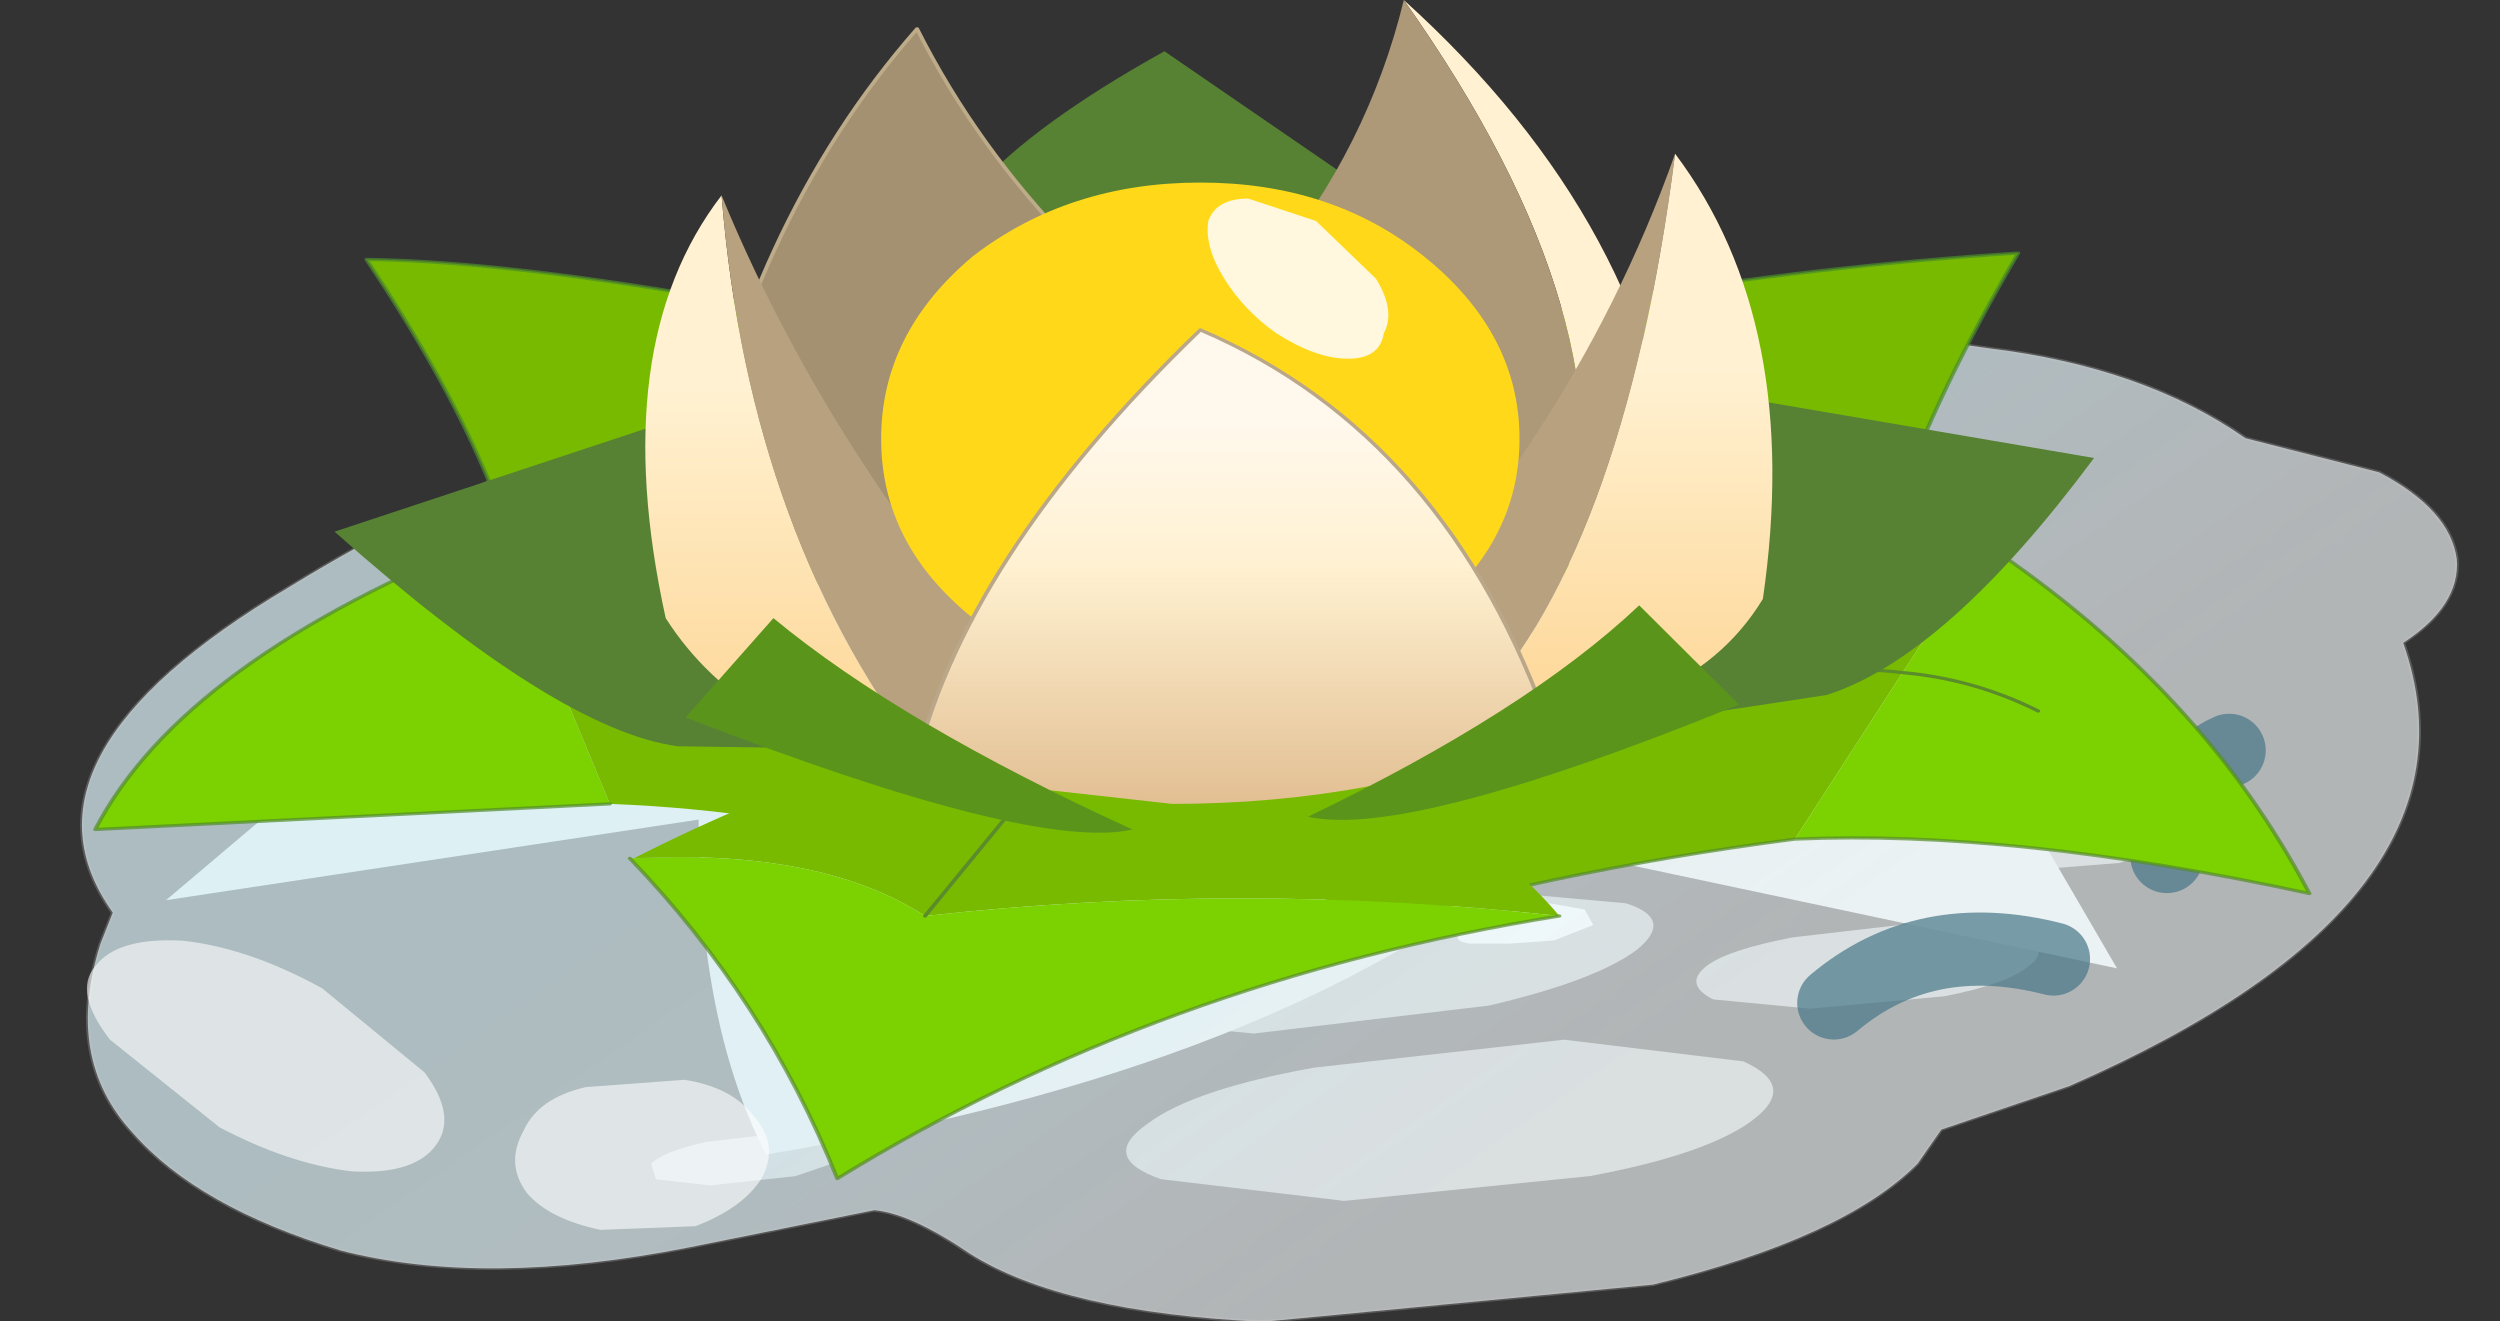 <?xml version="1.0"?>
<svg xmlns="http://www.w3.org/2000/svg" xmlns:xlink="http://www.w3.org/1999/xlink" width="34.15px" height="18.05px"><rect width="100%" height="100%" fill="#333333" stroke="none"/><g transform="matrix(1, 0, 0, 1, -291, -213.75)"><use xlink:href="#object-0" width="31.95" height="16.3" transform="matrix(1, 0, -0.135, 0.847, 293.2, 218)"/><use xlink:href="#object-2" width="29.75" height="7.1" transform="matrix(1, 0, 0, 1, 292.2, 223.5)"/><use xlink:href="#object-3" width="27.75" height="18.4" transform="matrix(1.09, 0, 0, 0.875, 292.3, 213.75)"/></g><defs><g transform="matrix(1, 0, 0, 1, 15.95, 8.15)" id="object-0"><use xlink:href="#object-1" width="31.95" height="16.3" transform="matrix(1, 0, 0, 1, -15.95, -8.15)"/></g><g transform="matrix(1, 0, 0, 1, 15.95, 8.15)" id="object-1"><path fill-rule="evenodd" fill="#d7e4e3" fill-opacity="0.702" stroke="none" d="M-11.05 -1.25L-11.55 -1.25L-11.55 -1.45L-11.15 -1.65L-10.55 -1.75L-10.1 -1.65L-10 -1.5L-10.4 -1.35L-11.05 -1.25M5.35 1.4Q6.05 1.65 5.6 2.15Q5.1 2.65 3.7 3.05L0.55 3.5L-1.8 3.25Q-2.55 2.95 -2.05 2.5Q-1.6 2 -0.15 1.6L2.95 1.15L5.35 1.4M12.6 0.5L12 0.75L10.95 0.85L10.3 0.8Q10 0.7 10.2 0.6L10.75 0.3L11.7 0.2L12.45 0.25L12.6 0.5M9.5 1.7L10.85 1.9Q11.25 2.15 11 2.4Q10.75 2.7 9.9 2.9L8.1 3.1L6.75 2.95Q6.3 2.7 6.6 2.4Q6.85 2.15 7.7 1.95L9.5 1.7M-5.65 5.1L-4.8 5.2Q-4.55 5.3 -4.7 5.5L-5.4 5.8L-6.55 5.95L-7.3 5.85L-7.4 5.6Q-7.25 5.4 -6.7 5.25L-5.65 5.1M-2.55 1.05Q-2.4 0.9 -1.95 0.8L-1.05 0.65L-0.25 0.7Q-0.05 0.8 -0.2 0.95L-0.7 1.2L-1.75 1.4L-2.4 1.25L-2.55 1.05"/><path fill-rule="evenodd" fill="#d6e0e0" fill-opacity="0.702" stroke="none" d="M4.8 3.6L7.3 3.95Q8.1 4.35 7.55 4.9Q7 5.45 5.45 5.8L2.15 6.2L-0.4 5.85Q-1.3 5.5 -0.7 4.95Q-0.15 4.4 1.45 4.05L4.8 3.6"/><path fill-rule="evenodd" fill="#ebf3f4" stroke="none" d="M4.8 1.5L4.95 1.75L4.45 2L3.85 2.05L3.3 2.05Q3 2 3.2 1.8L3.65 1.55L4.3 1.4L4.8 1.5M2.3 1.2L3 1.35L2.65 1.65L1.4 1.85L0.1 2L-0.5 1.95L-0.1 1.65L1 1.35L2.3 1.2"/><path fill-rule="evenodd" fill="#d7e2e1" stroke="none" d="M8.65 -3.2L12.2 2.45L4.15 0.5Q1 4.1 -5.85 5.45Q-7.05 3.35 -7.5 0.05L-14.6 1.35L-9.75 -4.25L-7.3 -4.5L1.15 -2.9L1.2 -2.85L8.65 -3.2"/><path fill-rule="evenodd" fill="url(#gradient-L7c8dbfd8f01afeef876b94ef045cf38b)" stroke="none" d="M9.1 -7.55Q11.25 -7.25 12.8 -6.1L14.7 -5.55Q15.75 -4.95 15.95 -4.15Q16.1 -3.4 15.4 -2.8Q17.2 1.35 11.8 4.35L10.15 5.05L9.9 5.6Q9.05 6.8 6.55 7.55L1.3 8.15Q-1.45 8 -2.85 7.05Q-3.75 6.4 -4.25 6.35L-6.7 6.95Q-9.4 7.6 -11.45 7Q-13.5 6.3 -14.55 5.1Q-15.65 3.9 -15.4 2.05L-15.3 1.55Q-17.15 -0.95 -13.6 -3.7Q-10.3 -6.35 -6.35 -7.25Q1.05 -8.9 9.1 -7.55"/><path fill="none" stroke="#cccccc" stroke-opacity="0.251" stroke-width="0.05" stroke-linecap="round" stroke-linejoin="round" d="M9.1 -7.55Q11.25 -7.25 12.8 -6.1L14.7 -5.55Q15.75 -4.95 15.95 -4.15Q16.1 -3.4 15.4 -2.8Q17.2 1.35 11.8 4.35L10.15 5.05L9.9 5.6Q9.05 6.8 6.55 7.55L1.3 8.15Q-1.45 8 -2.85 7.05Q-3.75 6.4 -4.25 6.35L-6.7 6.95Q-9.4 7.6 -11.45 7Q-13.5 6.3 -14.55 5.1Q-15.65 3.9 -15.4 2.05L-15.3 1.55Q-17.15 -0.95 -13.6 -3.7Q-10.3 -6.35 -6.35 -7.25Q1.05 -8.9 9.1 -7.55"/></g><linearGradient gradientTransform="matrix(0.006, 0.006, -0.013, 0.012, 0.2, -0.25)" gradientUnits="userSpaceOnUse" spreadMethod="pad" id="gradient-L7c8dbfd8f01afeef876b94ef045cf38b" x1="-819.2" x2="819.2"><stop offset="0.067" stop-color="#e0f7fc" stop-opacity="0.702"/><stop offset="0.514" stop-color="#e6f6fc" stop-opacity="0.702"/><stop offset="1" stop-color="#f6fafc" stop-opacity="0.651"/></linearGradient><g transform="matrix(1, 0, 0, 1, -292.2, -223.5)" id="object-2"><path fill-rule="evenodd" fill="#ffffff" fill-opacity="0.6" stroke="none" d="M300.35 228.5Q301 228.6 301.3 229Q301.65 229.4 301.4 229.85Q301.15 230.25 300.5 230.5L299.2 230.55Q298.5 230.4 298.2 230.05Q297.9 229.65 298.15 229.2Q298.35 228.75 299 228.6L300.35 228.5"/><path fill-rule="evenodd" fill="#ffffff" fill-opacity="0.6" stroke="none" d="M294 229.15L292.5 227.95Q292 227.3 292.3 226.95Q292.6 226.55 293.5 226.6Q294.4 226.7 295.4 227.25L296.8 228.4Q297.25 229 296.95 229.4Q296.65 229.8 295.8 229.75Q294.95 229.65 294 229.15"/><path fill="none" stroke="#467787" stroke-opacity="0.702" stroke-width="1" stroke-linecap="round" stroke-linejoin="round" d="M316.05 227.45Q317.3 226.4 319.05 226.85"/><path fill="none" stroke="#467787" stroke-opacity="0.702" stroke-width="1" stroke-linecap="round" stroke-linejoin="round" d="M321.45 224Q320.75 224.3 320.6 225.45"/></g><g transform="matrix(1, 0, 0, 1, 13.85, 11.2)" id="object-3"><use xlink:href="#object-4" width="27.75" height="18.4" transform="matrix(1, 0, 0, 1, -13.85, -11.2)"/></g><g transform="matrix(1, 0, 0, 1, 13.85, 11.2)" id="object-4"><path fill-rule="evenodd" fill="#77ba00" stroke="none" d="M-8.4 -1.25Q-8.55 -3.6 -10.45 -7.15Q-7.45 -7.1 -1.3 -5.3L-8.4 -1.25"/><path fill="none" stroke="#4d8c2b" stroke-opacity="0.702" stroke-width="0.05" stroke-linecap="round" stroke-linejoin="round" d="M-8.4 -1.25Q-8.55 -3.6 -10.45 -7.15Q-7.45 -7.1 -1.3 -5.3"/><path fill-rule="evenodd" fill="#77ba00" stroke="none" d="M8.15 0.05L0 -5.15Q5.25 -6.85 10.25 -7.25Q8.25 -3 8.15 0.05"/><path fill="none" stroke="#498c2b" stroke-opacity="0.702" stroke-width="0.05" stroke-linecap="round" stroke-linejoin="round" d="M8.15 0.05Q8.25 -3 10.25 -7.25Q5.25 -6.85 0 -5.15"/><path fill-rule="evenodd" fill="#7cd100" stroke="none" d="M-7.4 1.35L-13.85 1.75Q-12.75 -0.9 -8.8 -2.85L-7.4 1.35"/><path fill-rule="evenodd" fill="#77ba00" stroke="none" d="M-8.8 -2.85L-5.4 -1.5L-4.05 -0.25L-3.55 2.1Q-5.3 1.45 -7.4 1.35L-8.8 -2.85"/><path fill="none" stroke="#528c2b" stroke-opacity="0.702" stroke-width="0.05" stroke-linecap="round" stroke-linejoin="round" d="M-7.4 1.35L-13.85 1.75Q-12.75 -0.9 -8.8 -2.85"/><path fill-rule="evenodd" fill="#77ba00" stroke="none" d="M5.75 -2L9.85 -2.7L8.8 -0.7L7.45 1.9Q4.35 2.4 1.55 3.45Q1.4 0.8 5.75 -2M4.75 -0.05Q7.05 -0.95 8.8 -0.7Q7.05 -0.95 4.75 -0.05"/><path fill-rule="evenodd" fill="#7cd100" stroke="none" d="M7.45 1.9L8.8 -0.7Q9.7 -0.6 10.5 -0.1Q9.7 -0.6 8.8 -0.7L9.85 -2.7Q12.55 -0.45 13.9 2.75Q10.2 1.75 7.45 1.9"/><path fill="none" stroke="#558c2b" stroke-opacity="0.702" stroke-width="0.05" stroke-linecap="round" stroke-linejoin="round" d="M9.85 -2.7L5.75 -2M1.55 3.45Q4.35 2.4 7.45 1.9Q10.2 1.75 13.9 2.75Q12.55 -0.45 9.85 -2.7"/><path fill="none" stroke="#5b8c2b" stroke-width="0.05" stroke-linecap="round" stroke-linejoin="round" d="M8.8 -0.7Q7.05 -0.95 4.75 -0.05M8.8 -0.7Q9.7 -0.6 10.5 -0.1"/><path fill-rule="evenodd" fill="#77ba00" stroke="none" d="M-2.1 1.05L-3.45 3.1L-2.1 1.05M4.5 3.1Q0.5 2.55 -3.45 3.1Q-4.75 2.05 -7.1 2.2Q-4.1 0.3 -1.25 -0.15Q2.85 0.65 4.5 3.1"/><path fill-rule="evenodd" fill="#7cd100" stroke="none" d="M-7.1 2.2Q-4.75 2.05 -3.45 3.1Q0.5 2.55 4.5 3.1Q-0.5 4.1 -4.55 7.2Q-5.45 4.4 -7.15 2.2L-7.1 2.2"/><path fill="none" stroke="#5b8c2b" stroke-width="0.05" stroke-linecap="round" stroke-linejoin="round" d="M-3.45 3.1L-2.1 1.05"/><path fill="none" stroke="#578c2b" stroke-opacity="0.702" stroke-width="0.05" stroke-linecap="round" stroke-linejoin="round" d="M-7.15 2.2Q-5.45 4.4 -4.55 7.2Q-0.5 4.1 4.5 3.1"/><path fill-rule="evenodd" fill="#578234" stroke="none" d="M-3.35 -6.4Q-3.7 -8.15 -0.45 -10.4L3.35 -7.15Q-0.1 -7.35 -3.15 -5.85L-3.35 -6.4M-6.55 0.45Q-8.05 0.2 -10.85 -2.9L-6.85 -4.55Q-6.3 -1.8 -3.85 0.5L-6.55 0.45M5.2 0.15Q7.8 -2.75 6.5 -5.05L11.2 -4.05Q9.35 -0.95 7.85 -0.35L5.2 0.15"/><path fill-rule="evenodd" fill="#a39171" stroke="none" d="M1.3 -4.55Q-5.5 -0.6 -6.4 -3.05Q-5.7 -7.7 -3.55 -10.75Q-2.05 -7.05 1.3 -4.55"/><path fill="none" stroke="#bdab89" stroke-width="0.05" stroke-linecap="round" stroke-linejoin="round" d="M1.3 -4.55Q-5.5 -0.6 -6.4 -3.05Q-5.7 -7.7 -3.55 -10.75Q-2.05 -7.05 1.3 -4.55"/><path fill-rule="evenodd" fill="url(#gradient-L732558f14b31d6bf21604d0e95f50fb3)" stroke="none" d="M-6 -8.15Q-5.65 -2.75 -3.35 0.85Q-5.7 0.4 -6.7 -1.55Q-7.45 -5.8 -6 -8.15"/><path fill-rule="evenodd" fill="#b8a17e" stroke="none" d="M-3.35 0.85Q-5.65 -2.75 -6 -8.15Q-4.4 -3.3 -1 0.95L-3.35 0.85"/><path fill-rule="evenodd" fill="#fff1d1" stroke="none" d="M2.55 -11.2Q5.7 -7.65 6 -3.25Q5.45 -2.25 4.6 -2.4Q5.45 -6.1 2.55 -11.2"/><path fill-rule="evenodd" fill="#ad9877" stroke="none" d="M2.55 -11.2Q5.45 -6.1 4.6 -2.4Q1.7 -2.05 -2.35 -3.75Q1.65 -6.6 2.55 -11.2"/><path fill-rule="evenodd" fill="#b8a17e" stroke="none" d="M3.3 0.05L1.4 -0.25Q4.6 -4.05 5.95 -8.8Q5.3 -2.45 3.3 0.05"/><path fill-rule="evenodd" fill="url(#gradient-L6590872cab288b2fb23d54d3571b0729)" stroke="none" d="M3.3 0.05Q5.3 -2.45 5.95 -8.8Q7.55 -6.15 7.05 -1.85Q6.05 0.2 3.3 0.05"/><path fill-rule="evenodd" fill="#ffd919" stroke="none" d="M2.8 -1.55Q1.65 -0.35 0 -0.35Q-1.65 -0.35 -2.85 -1.55Q-4 -2.7 -4 -4.35Q-4 -6 -2.85 -7.2Q-1.65 -8.35 0 -8.35Q1.65 -8.35 2.8 -7.2Q4 -6 4 -4.35Q4 -2.7 2.8 -1.55"/><path fill-rule="evenodd" fill="#fff8df" stroke="none" d="M2.3 -6Q2.25 -5.6 1.85 -5.6Q1.45 -5.6 0.95 -6Q0.55 -6.35 0.3 -6.85Q0.05 -7.35 0.1 -7.75Q0.2 -8.1 0.6 -8.1L1.45 -7.75L2.2 -6.85Q2.45 -6.35 2.3 -6"/><path fill-rule="evenodd" fill="url(#gradient-L441fa4acacb0345c6db29b1dfc0fa3a1)" stroke="none" d="M4.4 0.25Q2.2 1.35 -0.35 1.35L-3.6 0.9Q-3 -2.45 0 -6.05Q3.1 -4.4 4.4 0.25"/><path fill="none" stroke="#baa789" stroke-width="0.05" stroke-linecap="round" stroke-linejoin="round" d="M4.4 0.25Q3.1 -4.4 0 -6.05Q-3 -2.45 -3.6 0.9"/><path fill-rule="evenodd" fill="#5b941b" stroke="none" d="M5.5 -1.75L6.75 -0.2Q2.6 1.9 1.35 1.55Q4.1 -0.1 5.5 -1.75M-6.45 0L-5.35 -1.55Q-3.75 0.1 -0.85 1.75Q-2.1 2.1 -6.45 0"/></g><linearGradient gradientTransform="matrix(0.001, 0.003, -0.002, 0, -5.7, -2.9)" gradientUnits="userSpaceOnUse" spreadMethod="pad" id="gradient-L732558f14b31d6bf21604d0e95f50fb3" x1="-819.2" x2="819.2"><stop offset="0.051" stop-color="#fff1d1" stop-opacity="1"/><stop offset="1" stop-color="#feda9e" stop-opacity="1"/></linearGradient><linearGradient gradientTransform="matrix(-0, 0.003, -0.002, -0, 5.4, -3.2)" gradientUnits="userSpaceOnUse" spreadMethod="pad" id="gradient-L6590872cab288b2fb23d54d3571b0729" x1="-819.2" x2="819.2"><stop offset="0.051" stop-color="#fff1d1" stop-opacity="1"/><stop offset="1" stop-color="#feda9e" stop-opacity="1"/></linearGradient><linearGradient gradientTransform="matrix(0, 0.005, -0.005, 0, 0.4, -0.5)" gradientUnits="userSpaceOnUse" spreadMethod="pad" id="gradient-L441fa4acacb0345c6db29b1dfc0fa3a1" x1="-819.2" x2="819.2"><stop offset="0" stop-color="#fff8ec" stop-opacity="1"/><stop offset="0.271" stop-color="#fff1d1" stop-opacity="1"/><stop offset="1" stop-color="#d1a16d" stop-opacity="1"/></linearGradient></defs></svg>
